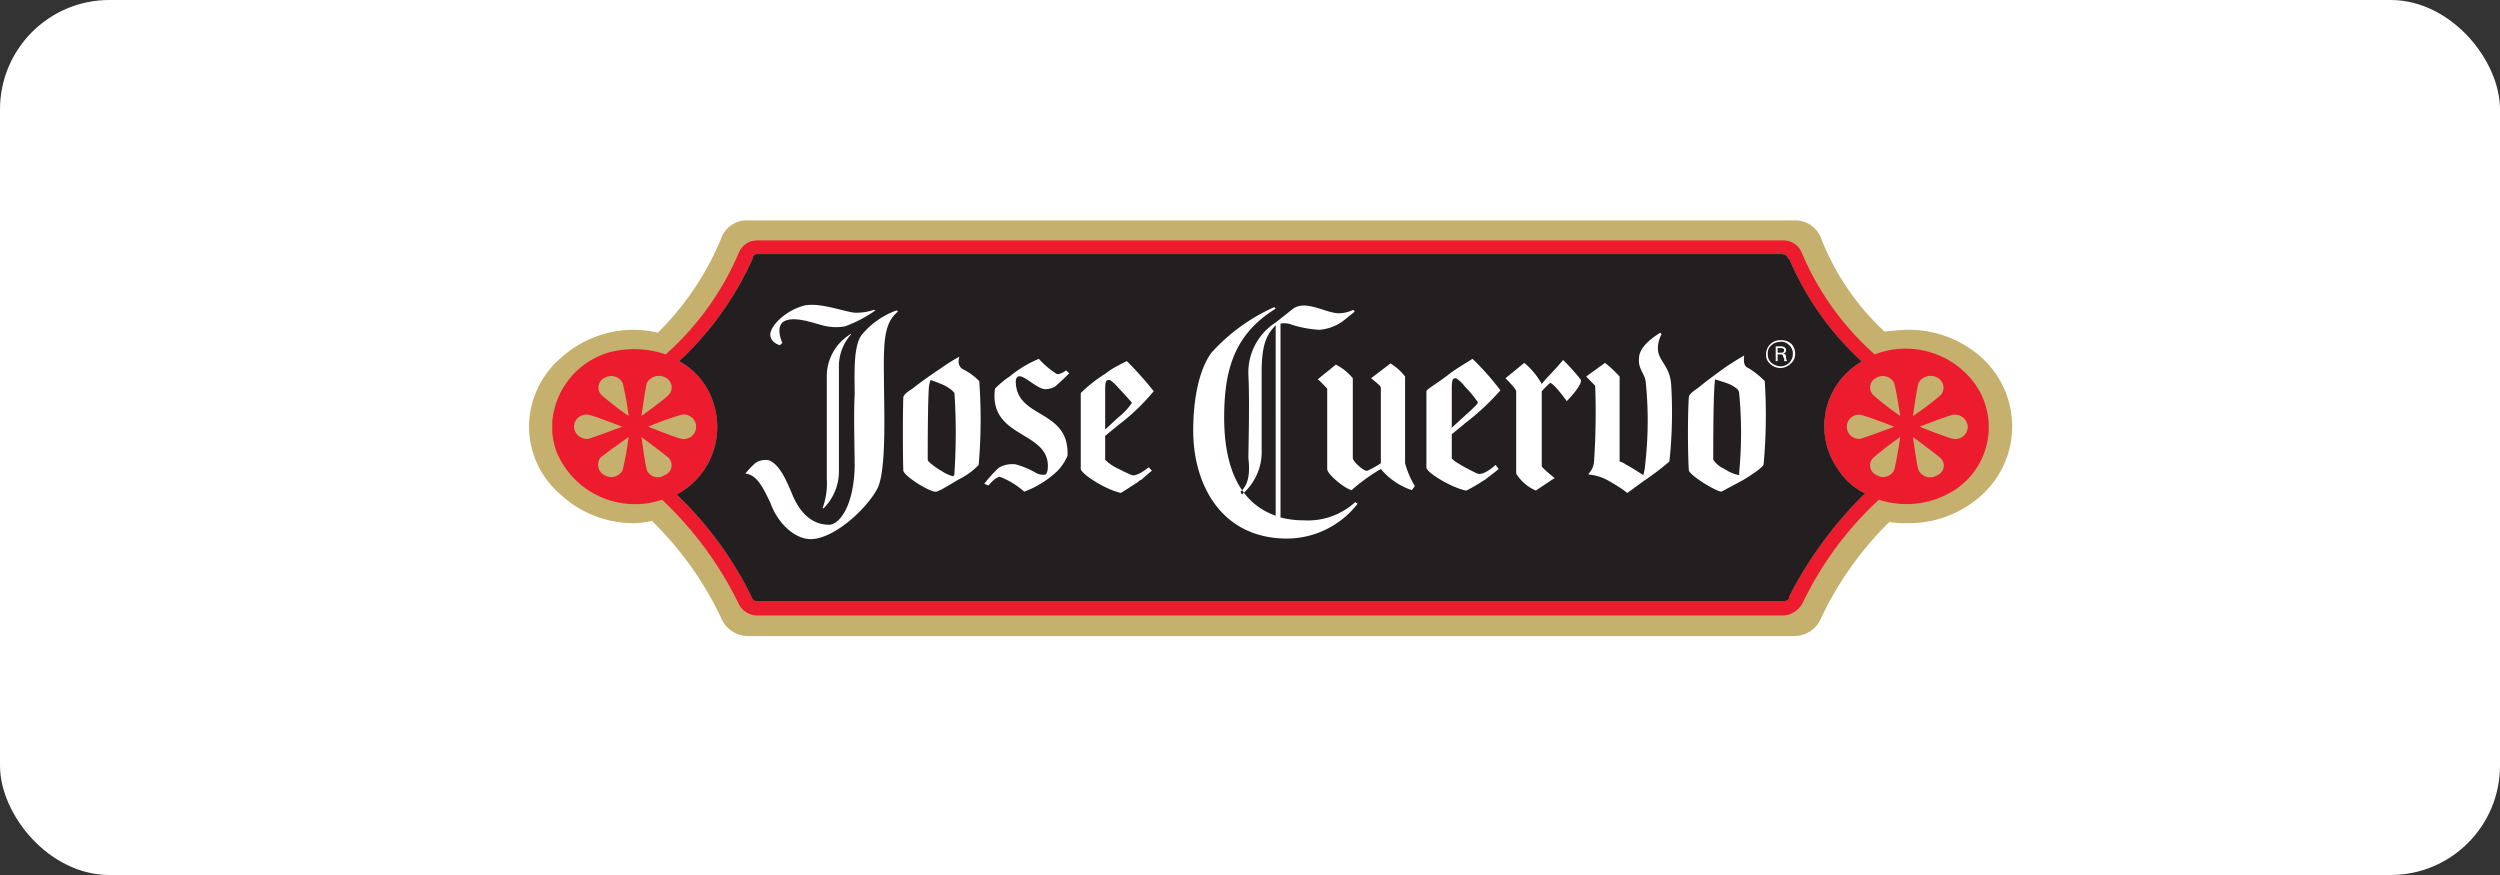<svg id="Layer_1" data-name="Layer 1" xmlns="http://www.w3.org/2000/svg" viewBox="0 0 228.571 80"><rect x="0" y="0" width="228.571" height="80" fill="#333333" stroke="none"/><defs><style>.cls-1,.cls-5{fill:#fff;}.cls-2{fill:#c6b06e;}.cls-2,.cls-3,.cls-4,.cls-5{fill-rule:evenodd;}.cls-3{fill:#ec1c2e;}.cls-4{fill:#231f20;}</style></defs><rect class="cls-1" width="228.571" height="80" rx="10"/><path class="cls-2" d="M48.368,39.012a8.194,8.194,0,0,0,2.883,6.204,9.848,9.848,0,0,0,6.784,2.619,8.147,8.147,0,0,0,1.564-.211,30.806,30.806,0,0,1,6.327,8.858,2.66,2.66,0,0,0,2.601,1.67h95.387a2.66,2.66,0,0,0,2.601-1.67,30.582,30.582,0,0,1,6.222-8.753,9.546,9.546,0,0,0,1.722.105,9.912,9.912,0,0,0,6.784-2.619,8.487,8.487,0,0,0,0-12.462,9.979,9.979,0,0,0-6.784-2.601c-.721,0-1.441.105-2.162.158a23.059,23.059,0,0,1-5.783-8.489,2.523,2.523,0,0,0-2.496-1.67H68.422a2.479,2.479,0,0,0-2.496,1.67,26.158,26.158,0,0,1-5.783,8.595,10.033,10.033,0,0,0-2.109-.264,9.914,9.914,0,0,0-6.784,2.601A8.329,8.329,0,0,0,48.368,39.012Z"/><path class="cls-2" d="M178.468,44.953a8.161,8.161,0,0,1-6.679.738,30.939,30.939,0,0,0-6.943,9.386,2.18,2.18,0,0,1-1.722,1.195H69.266a1.919,1.919,0,0,1-1.793-1.195,32.733,32.733,0,0,0-6.943-9.386h0a7.759,7.759,0,0,1-9.667-4.429,7.093,7.093,0,0,1,4.728-9.017,8.951,8.951,0,0,1,5.273.158,26.102,26.102,0,0,0,6.679-9.28,1.804,1.804,0,0,1,1.722-1.142h93.752a1.812,1.812,0,0,1,1.722,1.142,25.82,25.82,0,0,0,6.661,9.28A7.844,7.844,0,0,1,180.577,35.11,6.85,6.85,0,0,1,178.468,44.953Z"/><path class="cls-3" d="M180.577,35.11a7.844,7.844,0,0,0-9.175-2.707,25.82,25.82,0,0,1-6.661-9.28,1.812,1.812,0,0,0-1.722-1.142H116.177v1.248h46.788c.439.105.492.316.492.316v.105h.123a27.052,27.052,0,0,0,6.609,9.368v.053a6.818,6.818,0,0,0-2.162,9.808,6.072,6.072,0,0,0,2.496,2.232,36.154,36.154,0,0,0-6.943,9.438v.105c0,.105-.176.316-.562.316H116.177v1.301H163.123a2.18,2.18,0,0,0,1.722-1.195,30.939,30.939,0,0,1,6.943-9.386,8.161,8.161,0,0,0,6.679-.738A6.85,6.85,0,0,0,180.577,35.11ZM116.177,21.98H69.266A1.804,1.804,0,0,0,67.543,23.123a26.102,26.102,0,0,1-6.679,9.28,8.951,8.951,0,0,0-5.273-.158,7.256,7.256,0,0,0-5.097,6.275v1.019a7.353,7.353,0,0,0,.369,1.722,7.759,7.759,0,0,0,9.667,4.429h0a32.733,32.733,0,0,1,6.943,9.386,1.919,1.919,0,0,0,1.793,1.195h46.911V54.971H69.266a.544.544,0,0,1-.562-.422,32.694,32.694,0,0,0-6.837-9.333,7.002,7.002,0,0,0,3.34-8.437,6.616,6.616,0,0,0-3.111-3.761,28.732,28.732,0,0,0,6.714-9.368.43.43,0,0,1,.457-.422h46.911Z"/><path class="cls-4" d="M168.027,42.879a6.818,6.818,0,0,1,2.162-9.808v-.053a27.052,27.052,0,0,1-6.609-9.368h-.123v-.105s-.053-.211-.492-.316H69.266a.43.43,0,0,0-.457.422,28.732,28.732,0,0,1-6.714,9.368,6.616,6.616,0,0,1,3.111,3.761,7.002,7.002,0,0,1-3.34,8.437,32.694,32.694,0,0,1,6.837,9.333.544.544,0,0,0,.562.422h93.752c.387,0,.562-.211.562-.316h0v-.105a36.154,36.154,0,0,1,6.943-9.438A6.072,6.072,0,0,1,168.027,42.879Z"/><path class="cls-2" d="M57.472,38.028a25.39,25.39,0,0,1-2.496-1.933.979.979,0,0,1,.334-1.564,1.183,1.183,0,0,1,1.617.475A27.095,27.095,0,0,1,57.472,38.028Z"/><path class="cls-2" d="M56.875,39.012s-2.513.949-3.058,1.107a1.175,1.175,0,0,1-1.336-1.107,1.126,1.126,0,0,1,1.336-1.09C54.361,38.028,56.875,39.012,56.875,39.012Z"/><path class="cls-2" d="M57.472,39.961a27.095,27.095,0,0,1-.545,3.023,1.182,1.182,0,0,1-1.67.457,1.087,1.087,0,0,1-.387-1.564C55.31,41.473,57.472,39.961,57.472,39.961Z"/><path class="cls-2" d="M58.65,39.961s2.109,1.564,2.496,1.916a.963.963,0,0,1-.387,1.564,1.09,1.09,0,0,1-1.617-.457C58.984,42.457,58.65,39.961,58.65,39.961Z"/><path class="cls-2" d="M59.265,39.012a26.958,26.958,0,0,1,3.041-1.09,1.12,1.12,0,1,1,0,2.197C61.761,40.014,59.265,39.012,59.265,39.012Z"/><path class="cls-2" d="M58.65,38.028s.334-2.443.492-3.023A1.263,1.263,0,0,1,60.864,34.53a.996.996,0,0,1,.281,1.564C60.759,36.516,58.65,38.028,58.65,38.028Z"/><path class="cls-2" d="M173.739,38.028a25.39,25.39,0,0,1-2.496-1.933.979.979,0,0,1,.334-1.564,1.157,1.157,0,0,1,1.599.475C173.353,35.532,173.739,38.028,173.739,38.028Z"/><path class="cls-2" d="M173.177,39.012s-2.496.949-3.111,1.107a1.104,1.104,0,1,1,0-2.197C170.681,38.028,173.177,39.012,173.177,39.012Z"/><path class="cls-2" d="M173.739,39.961s-.387,2.496-.562,3.023a1.113,1.113,0,0,1-1.599.457.976.976,0,0,1-.334-1.564A27.73,27.73,0,0,1,173.739,39.961Z"/><path class="cls-2" d="M174.9,39.961s2.127,1.564,2.513,1.916a.941.941,0,0,1-.281,1.564,1.179,1.179,0,0,1-1.722-.457C175.233,42.457,174.9,39.961,174.9,39.961Z"/><path class="cls-2" d="M175.515,39.012s2.496-.984,3.058-1.09a1.172,1.172,0,0,1,1.336,1.09,1.129,1.129,0,0,1-1.336,1.107C178.011,40.014,175.515,39.012,175.515,39.012Z"/><path class="cls-2" d="M174.9,38.028s.334-2.443.51-3.023a1.263,1.263,0,0,1,1.722-.475,1.04,1.04,0,0,1,.334,1.564A24.963,24.963,0,0,1,174.9,38.028Z"/><path class="cls-5" d="M162.789,33.651a1.418,1.418,0,0,0,.949-.422,1.081,1.081,0,0,0,.387-.879,1.222,1.222,0,0,0-.387-.949,1.364,1.364,0,0,0-.949-.299h-.018v.158l.018-.018a.995.995,0,0,1,.791.316.98.98,0,0,1,.334.791,1.115,1.115,0,0,1-1.125,1.142h-.018v.158Zm-.018-2.549a1.288,1.288,0,0,0-1.301,1.248,1.037,1.037,0,0,0,.334.879,1.401,1.401,0,0,0,.967.422V33.493a1.458,1.458,0,0,1-.809-.316.994.994,0,0,1-.334-.826.929.929,0,0,1,.334-.791,1.146,1.146,0,0,1,.809-.299Z"/><path class="cls-5" d="M162.825,31.665h.035c.158,0,.439.105.439.316s-.053.264-.281.369h0c.229,0,.229.053.281.264a.545.545,0,0,0,.105.404h-.281v-.264a.353.353,0,0,1-.105-.246.22.22,0,0,0-.193-.105v-.158h.035c.158,0,.264-.053.264-.264,0-.053-.105-.158-.264-.158h-.035Zm-.299.738v.615H162.35V31.665h.475v.158h-.299v.422h.299v.158h-.299Z"/><path class="cls-5" d="M120.466,34.688c0-.105.879.844.879.844v7.347c0,.51,1.67,1.828,2.232,1.933a16.611,16.611,0,0,1,2.672-1.933,6.253,6.253,0,0,0,2.83,1.933l.281-.369a8.139,8.139,0,0,1-.896-2.092V34.425a4.899,4.899,0,0,0-1.336-1.195l-1.775,1.353s.896.685.896.844v6.925a8.228,8.228,0,0,1-1.23.685c-.281.105-1.336-.844-1.336-1.16V34.583a4.745,4.745,0,0,0-1.547-1.248Z"/><path class="cls-5" d="M93.363,34.425c.562.158,1.564,1.16,2.232,1.16a2.154,2.154,0,0,0,.826-.211,17.345,17.345,0,0,0,1.336-1.248l-.281-.264s-.615.457-.879.316a7.75,7.75,0,0,1-1.617-1.371,10.52,10.52,0,0,0-2.672,1.617,8.248,8.248,0,0,0-1.336,1.107c-.598,4.482,4.728,3.849,4.833,6.978,0,.264,0,.685-.211.879a1.34,1.34,0,0,1-.949-.193,7.826,7.826,0,0,0-1.775-.738,2.433,2.433,0,0,0-1.564.316,13.05,13.05,0,0,0-1.318,1.459l.387.158c.334-.422.773-.791,1.055-.791a7.3,7.3,0,0,1,2.215,1.353,8.881,8.881,0,0,0,3.058-1.916,4.766,4.766,0,0,0,.896-1.353c.211-4.341-4.728-3.34-4.728-6.837C92.871,34.583,93.029,34.319,93.363,34.425Z"/><path class="cls-5" d="M88.037,33.757c-.439-.264-.439-.685-.334-1.142A15.877,15.877,0,0,0,86.104,33.616v1.512a3.64,3.64,0,0,1,.932.562,1.955,1.955,0,0,1,.228.246,55.574,55.574,0,0,1,0,7.259c0,.193,0,.246-.123.352a3.505,3.505,0,0,1-1.037-.475v1.67c.598-.334,1.494-.879,1.494-.879h0a6.602,6.602,0,0,0,1.881-1.353,48.861,48.861,0,0,0,.053-7.663A5.413,5.413,0,0,0,88.037,33.757ZM86.104,33.616c-1.178.773-2.39,1.67-2.672,1.916-.404.246-.844.562-.844.826-.053,1.512-.053,5.009,0,6.679.105.51,2.338,1.916,2.953,1.916.035.035.264-.07.562-.211V43.072c-.193-.105-.369-.228-.562-.352-.334-.264-.721-.527-.721-.685,0-1.09,0-4.992.105-6.609a2.616,2.616,0,0,1,.158-.685c.281.105.65.228,1.019.387Z"/><path class="cls-5" d="M159.854,33.651c-.439-.158-.439-.633-.387-1.142-.457.246-1.002.598-1.564.967v1.564a2.999,2.999,0,0,1,.949.545.614.614,0,0,1,.158.352,38.519,38.519,0,0,1,0,7.259v.246a3.366,3.366,0,0,1-1.107-.422v1.652c.615-.316,1.512-.809,1.512-.809h0c.773-.475,1.775-1.142,1.828-1.406a48.909,48.909,0,0,0,.105-7.611A7.536,7.536,0,0,0,159.854,33.651Zm-1.951-.176c-1.107.773-2.232,1.635-2.601,1.951-.334.264-.896.562-.896.932-.105,1.512-.105,4.904,0,6.626.053.457,2.338,1.863,2.953,1.969a3.861,3.861,0,0,0,.545-.281V43.019c-.176-.105-.369-.211-.545-.299a2.628,2.628,0,0,1-.721-.685c0-1.195,0-4.992.105-6.609,0-.264.053-.475.053-.738.316.088.721.211,1.107.352Z"/><path class="cls-5" d="M78.863,30.523c-.879.984-.721,3.603-.721,5.572-.105,1.828,0,4.957,0,6.626-.105,3.638-1.441,5.255-2.338,5.255-1.933,0-2.935-1.652-3.427-2.918-.615-1.459-1.178-2.601-2.056-2.97a1.633,1.633,0,0,0-1.283.264,8.674,8.674,0,0,0-.896.949c1.125.088,1.722,1.512,2.285,2.654.668,1.881,2.215,3.34,3.726,3.34,2.109-.053,4.992-2.672,6.046-4.587.896-1.67.615-7.505.615-10.528-.053-3.445.158-4.746,1.283-5.695l-.123-.105A7.359,7.359,0,0,0,78.863,30.523Z"/><path class="cls-5" d="M75.312,46.464a4.786,4.786,0,0,0,1.389-3.48v-9.333a4.396,4.396,0,0,1,1.107-3.076v-.053A4.506,4.506,0,0,0,75.593,34.53v9.28a6.554,6.554,0,0,1-.387,2.654Z"/><path class="cls-5" d="M79.917,28.326a5.104,5.104,0,0,1-1.775.264c-1.002-.105-3.111-.932-4.552-.668-1.828.457-3.164,1.916-3.164,2.654,0,.773.879.984.879.984l.228-.211s-.615-1.248,0-1.863c.844-.685,2.672,0,3.621.246a4.669,4.669,0,0,0,2.109.105,11.896,11.896,0,0,0,2.777-1.459Z"/><path class="cls-5" d="M113.541,45.216a5.106,5.106,0,0,0,1.81-4.113V34.02c0-2.777.562-3.498,1.283-4.289V47.15c-3.55-1.248-4.71-4.851-4.71-8.964,0-4.324.896-7.611,4.71-9.966l-.123-.141a17.045,17.045,0,0,0-5.747,4.166c-1.055,1.406-1.67,4.007-1.67,7.136,0,4.904,2.549,9.86,8.595,9.86A8.221,8.221,0,0,0,124.122,46.06l-.211-.158a6.406,6.406,0,0,1-4.728,1.67,8.222,8.222,0,0,1-2.109-.264V29.591a1.823,1.823,0,0,1,1.055.105,10.295,10.295,0,0,0,2.496.457,4.278,4.278,0,0,0,2.056-.721c.562-.422,1.178-.949,1.178-.949l-.123-.158a3.167,3.167,0,0,1-1.336.316c-1.16,0-2.988-1.248-4.166-.422l-1.599,1.266a5.425,5.425,0,0,0-2.496,4.833c.123,2.303,0,6.732,0,7.558.123,1.107.123,2.355-.721,3.076Z"/><path class="cls-5" d="M105.473,35.778h.018A32.537,32.537,0,0,0,103.03,33.018a8.562,8.562,0,0,0-.773.387v2.056c.562.598,1.23,1.336,1.23,1.371a5.587,5.587,0,0,1-1.23,1.318v.703a19.046,19.046,0,0,0,3.216-3.076Zm-3.216,9.228a.541.541,0,0,0,.228.053c.053,0,1.599-1.037,1.494-.932.105-.105.281-.264.387-.264.439-.422.949-.826.949-.826l-.281-.316c-.615.475-1.213.826-1.547.721-.387-.158-.826-.369-1.23-.58Zm0-11.6a7.319,7.319,0,0,0-1.213.773,12.644,12.644,0,0,0-2.232,1.758v6.943c.105.492,2.109,1.775,3.445,2.127V42.861a3.996,3.996,0,0,1-1.213-.826V39.856c.246-.211.703-.58,1.213-1.002v-.703c-.422.387-.879.809-1.213,1.125V35.69c0-.949.105-.949.439-.949a4.171,4.171,0,0,1,.773.721Z"/><path class="cls-5" d="M137.181,35.69a24.46,24.46,0,0,0-2.549-2.883s-.299.176-.703.439v2.092a11.011,11.011,0,0,1,1.195,1.441c0,.158-.562.668-1.195,1.23v.703A22.56,22.56,0,0,0,137.181,35.69Zm-3.252,9.14a.437.437,0,0,0,.141.018,13.019,13.019,0,0,0,1.512-.879,1.464,1.464,0,0,0,.387-.264c.545-.404,1.055-.826,1.055-.826l-.281-.369c-.615.527-1.23.932-1.67.791-.334-.158-.756-.369-1.142-.58Zm0-11.583c-.352.211-.791.492-1.195.773-1.389,1.09-2.32,1.564-2.32,1.758v6.995c.105.492,2.267,1.775,3.515,2.056V42.721c-.633-.352-1.195-.703-1.195-.844V39.697c.264-.211.703-.562,1.195-.984v-.703c-.404.387-.861.773-1.195,1.107V35.532c0-.949.123-.949.404-.949a3.215,3.215,0,0,1,.791.756Z"/><path class="cls-5" d="M142.911,32.913c-.773.949-1.512,1.617-1.951,2.197a6.694,6.694,0,0,0-1.599-1.933l-1.722,1.406s.984.949.984,1.195v7.523a3.889,3.889,0,0,0,1.793,1.547l1.722-1.142s-1.178-.932-1.178-1.09V35.778a7.357,7.357,0,0,1,.773-.773c.404.105,1.512,1.67,1.512,1.67s1.547-1.564,1.265-1.986A18.319,18.319,0,0,0,142.911,32.913Z"/><path class="cls-5" d="M152.789,35.11c-.158-1.775-1.213-2.092-1.213-3.287a2.676,2.676,0,0,1,.334-1.248l-.105-.158c-1.125.685-1.951,1.512-1.951,2.338-.105,1.002.562,1.424.615,2.197h0a34.706,34.706,0,0,1-.053,7.505,3.979,3.979,0,0,1-.176.984c-.387-.246-1.002-.668-1.617-.984a1.549,1.549,0,0,0-.545-.264V34.425a10.745,10.745,0,0,0-1.336-1.248l-1.722,1.248.826.844a67.434,67.434,0,0,1-.105,6.925,1.778,1.778,0,0,1-.492,1.107v.088a4.367,4.367,0,0,1,1.933.633c1.441.826,1.512,1.037,1.617,1.037l1.494-1.09a24.806,24.806,0,0,0,2.338-1.775A42.053,42.053,0,0,0,152.789,35.11Z"/></svg>